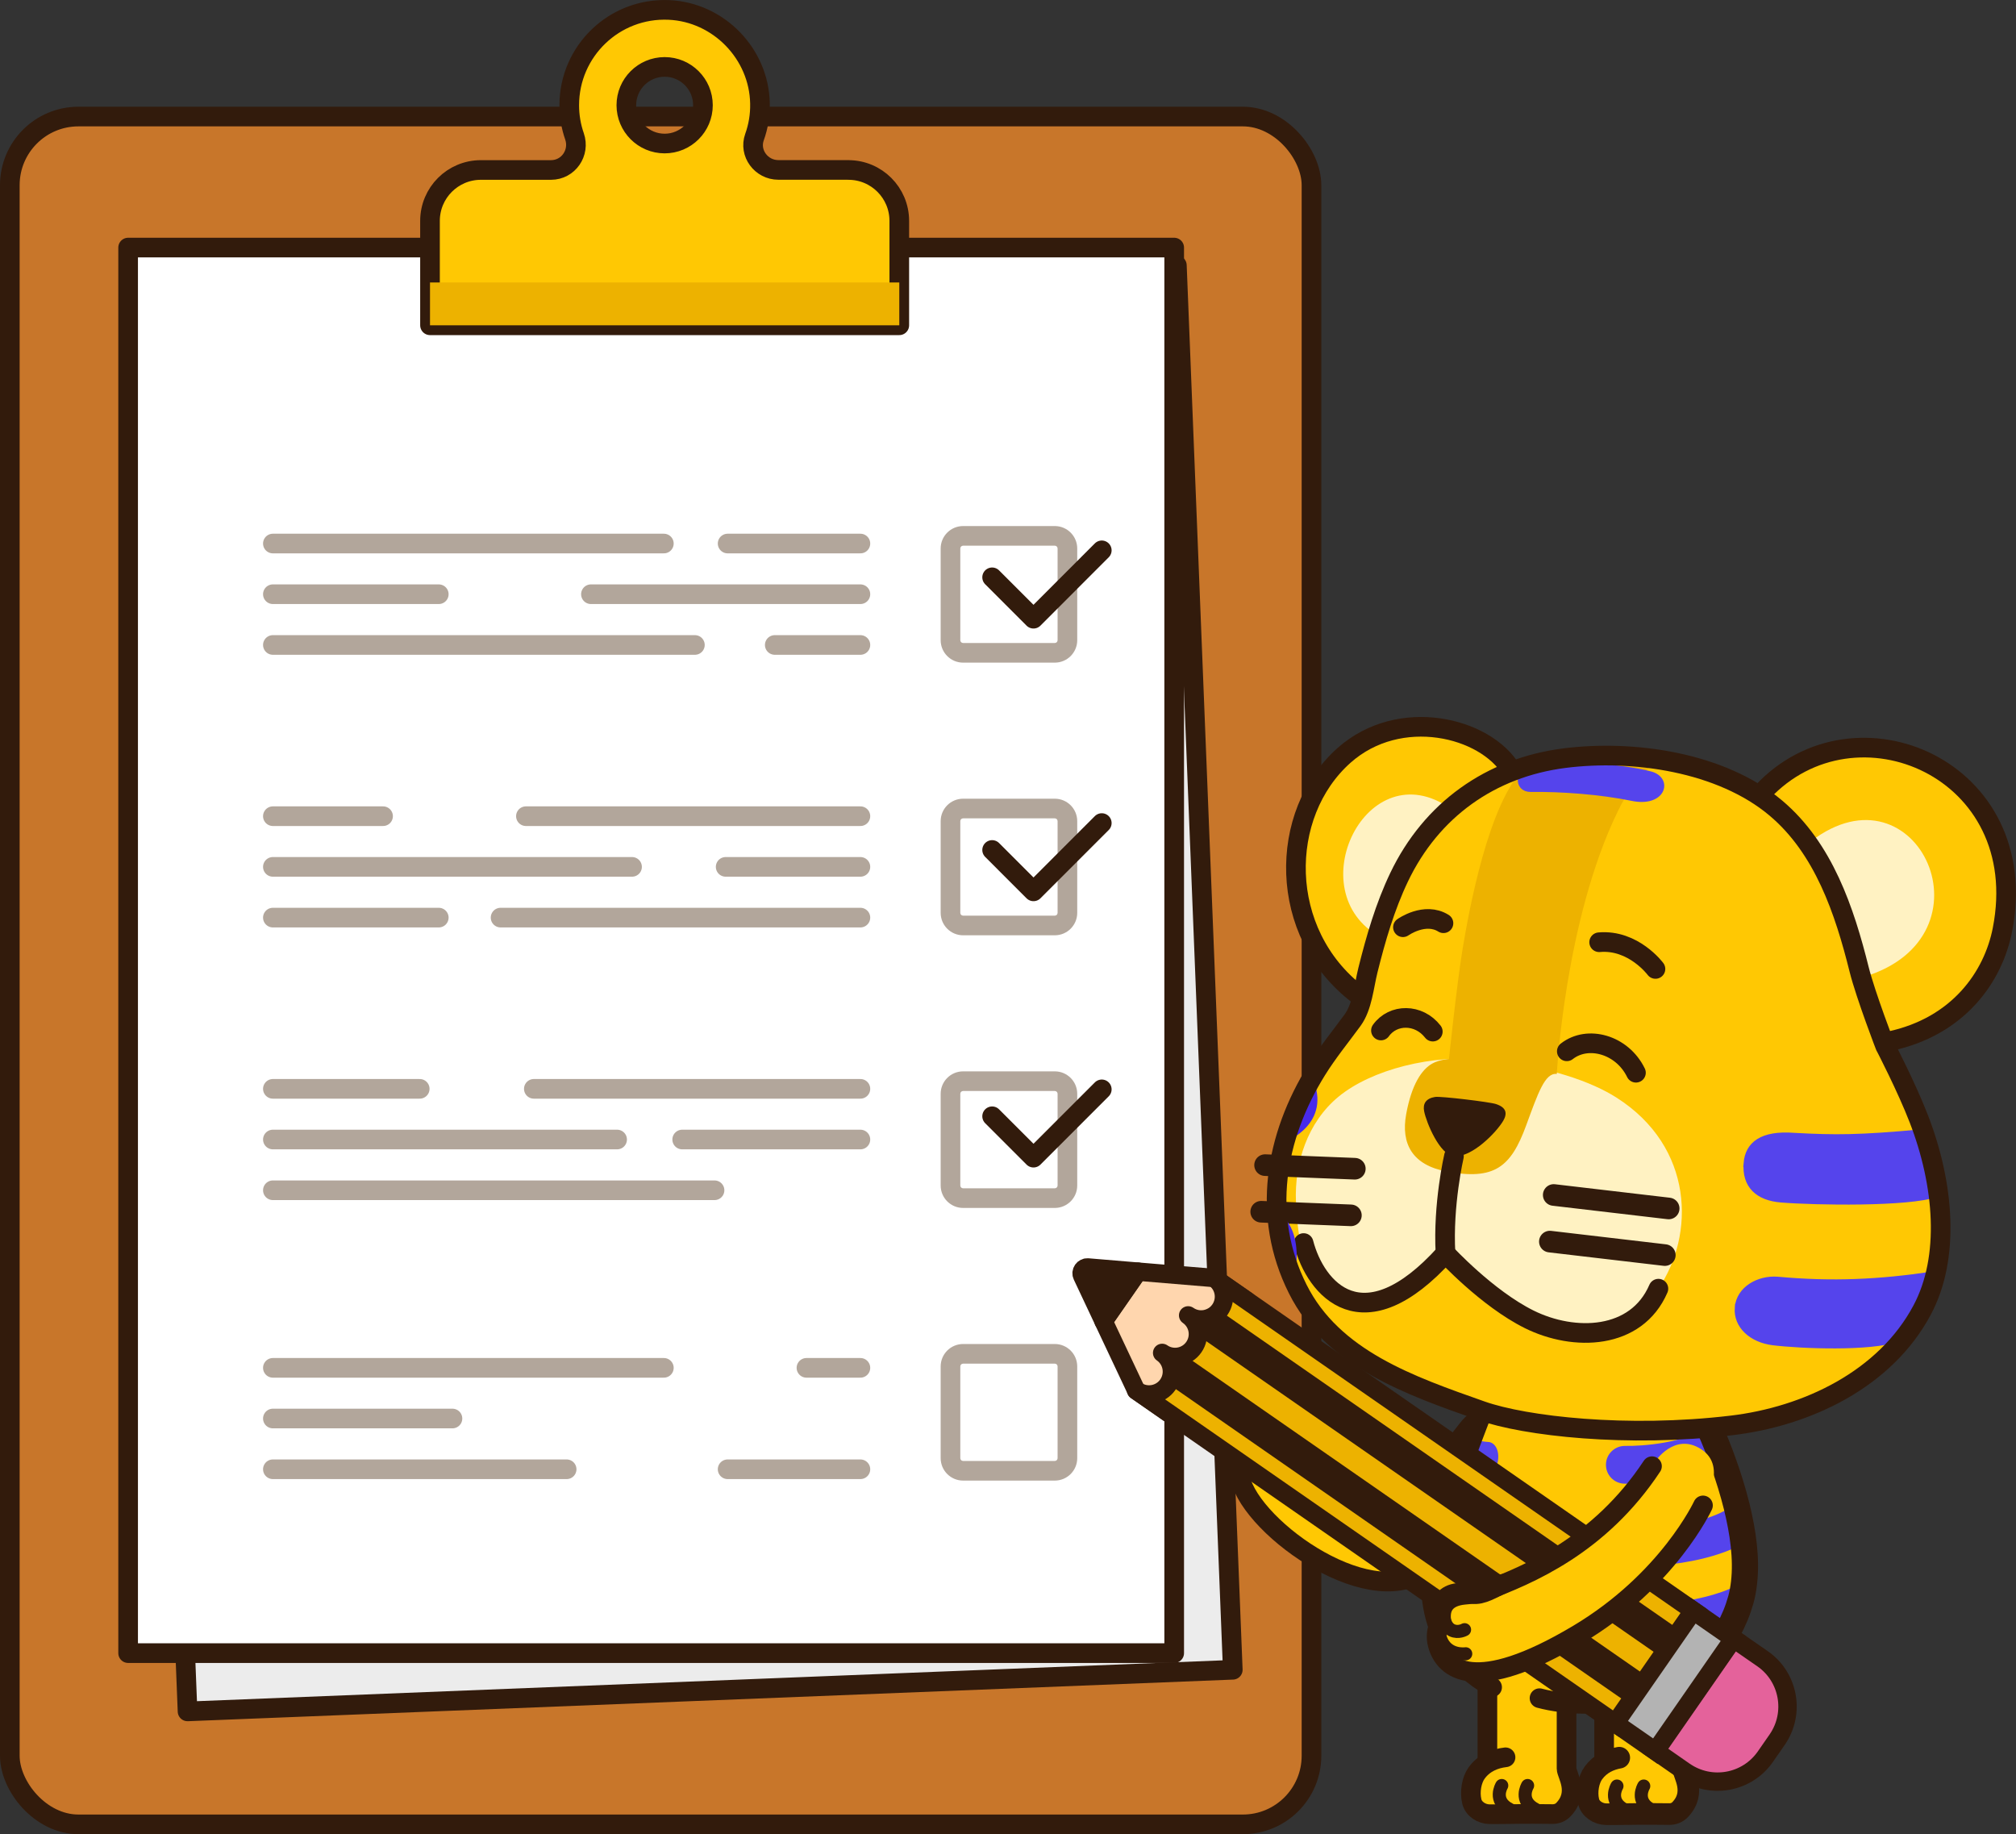 <svg xmlns="http://www.w3.org/2000/svg" xmlns:xlink="http://www.w3.org/1999/xlink" viewBox="0 0 307.93 280.12"><rect x="0" y="0" width="307.93" height="280.12" fill="#333333" stroke="none"/><defs><style>      .cls-1 {        stroke: #b3b3b3;        stroke-width: 2.71px;      }      .cls-1, .cls-2, .cls-3, .cls-4, .cls-5, .cls-6 {        stroke-miterlimit: 10;      }      .cls-1, .cls-3, .cls-7, .cls-8, .cls-9, .cls-10, .cls-11, .cls-12, .cls-13, .cls-14 {        fill: none;      }      .cls-15 {        fill: #fff;      }      .cls-15, .cls-16, .cls-17, .cls-18, .cls-7, .cls-8, .cls-9, .cls-19, .cls-10, .cls-11, .cls-12, .cls-20, .cls-21, .cls-13, .cls-22, .cls-14, .cls-23, .cls-24, .cls-25 {        stroke-linejoin: round;      }      .cls-15, .cls-16, .cls-18, .cls-3, .cls-7, .cls-8, .cls-19, .cls-10, .cls-11, .cls-20, .cls-4, .cls-21, .cls-13, .cls-5, .cls-22, .cls-6, .cls-14, .cls-23, .cls-24, .cls-25 {        stroke: #321b0c;      }      .cls-15, .cls-16, .cls-18, .cls-9, .cls-19, .cls-10, .cls-12, .cls-5, .cls-25 {        stroke-width: 3px;      }      .cls-16, .cls-17, .cls-18, .cls-7, .cls-8, .cls-9, .cls-10, .cls-11, .cls-12, .cls-20, .cls-21, .cls-13, .cls-22, .cls-14, .cls-23, .cls-24 {        stroke-linecap: round;      }      .cls-16, .cls-26, .cls-25 {        fill: #ffc803;      }      .cls-27 {        fill: #fff2c2;      }      .cls-17 {        stroke-width: 1.18px;      }      .cls-17, .cls-2 {        fill: #5544ec;        stroke: #5544ec;      }      .cls-2 {        stroke-width: 1.18px;      }      .cls-28, .cls-24 {        fill: #321b0c;      }      .cls-18, .cls-29, .cls-21, .cls-22 {        fill: #ffc803;      }      .cls-30 {        fill: #b2a69b;      }      .cls-3, .cls-4 {        stroke-width: 2.81px;      }      .cls-7 {        stroke-width: 4px;      }      .cls-8 {        stroke-width: 5px;      }      .cls-9 {        stroke: #211c0e;      }      .cls-19 {        fill: #ececec;      }      .cls-31 {        mix-blend-mode: darken;      }      .cls-31, .cls-32, .cls-23 {        fill: #edb200;      }      .cls-33 {        fill: #482aec;      }      .cls-34 {        clip-path: url(#clippath-1);      }      .cls-35 {        isolation: isolate;      }      .cls-11, .cls-20, .cls-6, .cls-23, .cls-24 {        stroke-width: 2.81px;      }      .cls-12 {        stroke: #b2a69b;      }      .cls-20 {        fill: #ffd6ae;      }      .cls-4, .cls-36 {        fill: #ccc;      }      .cls-37 {        fill: #5544ec;      }      .cls-21 {        stroke-width: 3.3px;      }      .cls-13 {        stroke-width: 3.3px;      }      .cls-5 {        fill: #c8762a;      }      .cls-22, .cls-14 {        stroke-width: 2px;      }      .cls-6 {        fill: #e4629b;      }      .cls-38 {        clip-path: url(#clippath);      }    </style><clipPath id="clippath"><path class="cls-23" d="M173.53,212.35l74.34,51.62,11.93-17.18-74.34-51.62c1.58,1.1,1.97,3.26.87,4.85-.36.52-.84.92-1.38,1.16-1.09.52-2.41.45-3.47-.29,1.58,1.1,1.97,3.26.87,4.85-1.1,1.58-3.27,1.97-4.84.88,1.06.73,1.58,1.95,1.48,3.15-.05.59-.25,1.18-.61,1.7-1.1,1.58-3.27,1.97-4.84.88Z"></path></clipPath><clipPath id="clippath-1"><rect class="cls-4" x="245.29" y="252.96" width="20.92" height="7.48" transform="translate(612.46 193.03) rotate(124.77)"></rect></clipPath></defs><g class="cls-35"><g id="Capa_2" data-name="Capa 2"><g id="Escenas"><g><g><g><rect class="cls-5" x="1.5" y="17.8" width="198.82" height="260.82" rx="10.48" ry="10.48"></rect><rect class="cls-19" x="24.31" y="43.62" width="159.78" height="214.66" transform="translate(-5.92 4.26) rotate(-2.28)"></rect><rect class="cls-15" x="19.57" y="37.81" width="159.78" height="214.66"></rect><path class="cls-25" d="M129.59,25.95h-10.71c-2.6,0-4.51-2.56-3.64-5,.58-1.61.88-3.34.84-5.16-.14-7.58-6.31-13.93-13.89-14.27-8.35-.38-15.24,6.28-15.24,14.55,0,1.66.28,3.26.8,4.75.87,2.51-.93,5.14-3.59,5.14h-10.71c-4.29,0-7.77,3.48-7.77,7.77v15.95h71.68v-15.95c0-4.29-3.48-7.77-7.77-7.77ZM101.52,10.22c3.23,0,5.85,2.62,5.85,5.85s-2.62,5.85-5.85,5.85-5.85-2.62-5.85-5.85,2.62-5.85,5.85-5.85Z"></path><rect class="cls-31" x="65.68" y="43.14" width="71.68" height="6.54"></rect></g><g><line class="cls-12" x1="111.14" y1="83.01" x2="131.42" y2="83.01"></line><line class="cls-12" x1="41.68" y1="83.01" x2="101.4" y2="83.01"></line><line class="cls-12" x1="90.26" y1="90.75" x2="131.42" y2="90.75"></line><line class="cls-12" x1="41.68" y1="90.75" x2="67.02" y2="90.75"></line><line class="cls-12" x1="118.34" y1="98.5" x2="131.42" y2="98.5"></line><line class="cls-12" x1="41.68" y1="98.5" x2="106.14" y2="98.5"></line><line class="cls-12" x1="80.33" y1="124.65" x2="131.42" y2="124.65"></line><line class="cls-12" x1="41.68" y1="124.65" x2="58.51" y2="124.65"></line><line class="cls-12" x1="110.84" y1="132.39" x2="131.42" y2="132.39"></line><line class="cls-12" x1="41.68" y1="132.39" x2="96.54" y2="132.39"></line><line class="cls-12" x1="76.46" y1="140.14" x2="131.42" y2="140.14"></line><line class="cls-12" x1="41.68" y1="140.14" x2="67.02" y2="140.14"></line><line class="cls-12" x1="81.54" y1="166.29" x2="131.42" y2="166.29"></line><line class="cls-12" x1="41.68" y1="166.29" x2="64.11" y2="166.29"></line><line class="cls-12" x1="104.2" y1="174.03" x2="131.42" y2="174.03"></line><line class="cls-12" x1="41.68" y1="174.03" x2="94.26" y2="174.03"></line><line class="cls-12" x1="41.68" y1="181.78" x2="109.14" y2="181.78"></line><line class="cls-12" x1="123.18" y1="208.9" x2="131.42" y2="208.9"></line><line class="cls-12" x1="41.68" y1="208.9" x2="101.4" y2="208.9"></line><line class="cls-12" x1="41.68" y1="216.64" x2="69.11" y2="216.64"></line><line class="cls-12" x1="111.14" y1="224.39" x2="131.42" y2="224.39"></line><line class="cls-12" x1="41.68" y1="224.39" x2="86.55" y2="224.39"></line><path class="cls-30" d="M161.11,83.34c.24,0,.43.19.43.43v14c0,.24-.19.43-.43.43h-14c-.24,0-.43-.19-.43-.43v-14c0-.24.19-.43.43-.43h14M161.11,80.34h-14c-1.9,0-3.43,1.54-3.43,3.43v14c0,1.9,1.54,3.43,3.43,3.43h14c1.9,0,3.43-1.54,3.43-3.43v-14c0-1.9-1.54-3.43-3.43-3.43h0Z"></path><path class="cls-30" d="M161.11,124.98c.24,0,.43.19.43.43v14c0,.24-.19.43-.43.43h-14c-.24,0-.43-.19-.43-.43v-14c0-.24.19-.43.43-.43h14M161.11,121.98h-14c-1.9,0-3.43,1.54-3.43,3.43v14c0,1.9,1.54,3.43,3.43,3.43h14c1.9,0,3.43-1.54,3.43-3.43v-14c0-1.9-1.54-3.43-3.43-3.43h0Z"></path><path class="cls-30" d="M161.11,166.62c.24,0,.43.19.43.43v14c0,.24-.19.43-.43.43h-14c-.24,0-.43-.19-.43-.43v-14c0-.24.19-.43.43-.43h14M161.11,163.62h-14c-1.9,0-3.43,1.54-3.43,3.43v14c0,1.9,1.54,3.43,3.43,3.43h14c1.9,0,3.43-1.54,3.43-3.43v-14c0-1.9-1.54-3.43-3.43-3.43h0Z"></path><path class="cls-30" d="M161.11,208.26c.24,0,.43.19.43.43v14c0,.24-.19.43-.43.43h-14c-.24,0-.43-.19-.43-.43v-14c0-.24.19-.43.43-.43h14M161.11,205.26h-14c-1.9,0-3.43,1.54-3.43,3.43v14c0,1.9,1.54,3.43,3.43,3.43h14c1.9,0,3.43-1.54,3.43-3.43v-14c0-1.9-1.54-3.43-3.43-3.43h0Z"></path><polyline class="cls-10" points="168.29 84.05 157.86 94.49 151.54 88.17"></polyline><polyline class="cls-10" points="168.29 125.7 157.86 136.13 151.54 129.81"></polyline><polyline class="cls-10" points="168.29 166.37 157.86 176.8 151.54 170.48"></polyline></g></g><g><g><g><g><g><path class="cls-29" d="M253.32,269.07s-6.59-2.87-9.68,1.37c-1.12,1.54-1.67,4.25-.53,5.61.93,1.11,3.18,1.03,5.58,1.03,1.21,0,3.82.08,5.51,0,1.58-.07,2.46-.54,2.92-1.28,1.15-1.85.78-3.42,0-5.68v-14.71s-6.4,3.96-12.31,3.46l.22,10.3,8.3-.09Z"></path><path class="cls-21" d="M257.11,255.4s0,10.59,0,14.71c0,.88,2.03,3.62-.47,6.25-.43.46-1.04.7-1.67.69-1.13-.03-4.58-.02-4.58-.02,0,0-3.8.06-5.07.04-1.19-.02-2.41-.79-2.68-1.95-.36-1.48-.02-3.31.74-4.35,1.03-1.41,2.48-2.07,3.95-2.33"></path><line class="cls-18" x1="245.02" y1="269.12" x2="245.02" y2="257.68"></line></g><g><path class="cls-14" d="M246.98,272.77s-1.42,2.33,1.26,3.67"></path><path class="cls-14" d="M251.07,272.77s-1.42,2.33,1.26,3.67"></path></g></g><g><g><path class="cls-29" d="M235.49,269.07s-6.59-2.87-9.68,1.37c-1.12,1.54-1.67,4.25-.53,5.61.93,1.11,3.18,1.03,5.58,1.03,1.21,0,3.82.08,5.51,0,1.58-.07,2.46-.54,2.92-1.28,1.15-1.85.78-3.42,0-5.68v-10.28s-6.98.6-12.09-3.67v13.01l8.3-.09Z"></path><path class="cls-18" d="M239.28,259.83s0,6.16,0,10.28c0,.88,2.03,3.62-.47,6.25-.43.46-1.04.7-1.67.69-1.13-.03-4.58-.02-4.58-.02,0,0-3.8.06-5.07.04-1.19-.02-2.41-.79-2.68-1.95-.36-1.48-.02-3.31.74-4.35,1.14-1.56,2.78-2.2,4.41-2.39"></path><line class="cls-18" x1="227.19" y1="269.12" x2="227.19" y2="256.16"></line></g><g><path class="cls-14" d="M229.38,272.69s-1.42,2.33,1.26,3.67"></path><path class="cls-14" d="M233.33,272.69s-1.42,2.33,1.26,3.67"></path></g></g></g><path class="cls-16" d="M215.78,240.85c-9.9,4.03-28.05-10.59-26.38-17.12.81-3.16,5.27-4.96,10.76-.43,9.57,7.89,11.12,11.67,24.06-5.1,3.11-4.02,8.42-.99,7.85,4.06-.23,2.09-5.34,14.13-16.3,18.6Z"></path><path class="cls-29" d="M266.26,241.58c-.35,2.59-1.12,5.06-2.34,7.3h0c-1.32,2.43-3.18,4.59-5.59,6.34-5.07,3.68-11.57,5.18-17.76,5.25-11.23.13-17.41-5.59-20.1-12.25-.16-.38-.3-.76-.43-1.14-.54-1.58-.86-3.19-.99-4.81-.16-1.9-.08-3.82.19-5.75.21-1.57.55-3.14.97-4.7,0,0,0-.02,0-.03,1.5-5.65,4.1-11.19,6.12-16.11,0,0,17.02,3.16,33.96.64,0,0,.23.55.61,1.48.51,1.27,1.3,3.27,2.11,5.52.72,2,1.46,4.2,2.07,6.31.55,1.91.98,3.73,1.17,5.25.03.28.06.55.09.83.21,1.99.18,3.96-.08,5.88Z"></path><g><path class="cls-37" d="M266.34,235.7c-3.79,2.1-8.61,2.98-12.44,3.34-3.23.3-5.75.23-6.35.21-1.59-.06-2.84-1.4-2.77-3,.06-1.59,1.39-2.84,3-2.77,3.39.13,13.1-.33,17.3-3.86.55,1.91.98,3.73,1.17,5.25.03.28.06.55.09.83Z"></path><path class="cls-37" d="M266.26,241.58c-.35,2.59-1.12,5.06-2.34,7.3h0c-3.33,1.06-6.94,1.6-9.94,1.89-3.75.35-6.58.28-6.85.28-1.59-.03-2.85-1.36-2.81-2.96.04-1.59,1.37-2.85,2.96-2.81,3.66.08,13.87-.42,18.98-3.7Z"></path><path class="cls-37" d="M263.01,223.31c-3.4,2.05-7.69,2.84-10.8,3.13-2.09.19-3.66.17-4.11.15-1.59-.04-2.85-1.37-2.8-2.96.04-1.59,1.36-2.84,2.96-2.81,2.42.06,9.33-.41,12.64-3.03.51,1.27,1.3,3.27,2.11,5.52Z"></path><path class="cls-37" d="M227.23,234.86c-.2,1.49-1.21,2.68-2.25,2.65-.39-.01-2.03-.09-4.08-.56-.54-.12-1.1-.27-1.67-.45.21-1.57.55-3.14.97-4.7,0,0,0-.02,0-.03.09-.22.18-.44.27-.65,2.08.67,4.14.92,5.24.96,1.05.04,1.73,1.28,1.52,2.77Z"></path><path class="cls-37" d="M225.74,245.97c-.21,1.49-1.23,2.67-2.26,2.61-.13,0-1.33-.07-3-.37-.16-.38-.3-.76-.43-1.14-.54-1.58-.86-3.19-.99-4.81,2.1.6,4.1.85,5.2.91,1.04.06,1.71,1.3,1.49,2.8Z"></path><path class="cls-37" d="M228.81,223.01c-.21,1.5-1.23,2.67-2.26,2.62-.29-.02-1.31-.08-2.64-.38-.26-.06-.53-.13-.81-.2.94-2.11,1.75-3.86,2.33-5.1.78.16,1.45.25,1.89.27,1.04.06,1.71,1.3,1.49,2.8Z"></path></g><path class="cls-10" d="M227.91,257.68c-11.91-6.63-9.28-18.86-8.74-22.17,1.32-4.38,6.85-18.8,6.85-18.8"></path><path class="cls-10" d="M247.85,259.66c-3.53.8-8.57.79-12.7-.31"></path><path class="cls-7" d="M260.29,216.31s.37.74.93,2.02c.58,1.32,1.36,3.21,2.14,5.43.68,1.91,1.35,4.06,1.91,6.31.47,1.94.87,3.95,1.08,5.93.21,1.96.25,3.89.04,5.71-.1.9-.26,1.78-.49,2.61-.47,1.67-1.1,3.19-1.87,4.55-2.2,3.92-5.48,6.61-9.12,8.4"></path><g><polygon class="cls-20" points="173.55 212.36 178.57 215.85 190.5 198.68 185.46 195.18 173.82 194.21 168.56 201.78 173.54 212.34 173.55 212.36"></polygon><path class="cls-24" d="M168.56,201.78l5.26-7.57-7.65-.64c-.68-.06-1.17.65-.88,1.26l3.27,6.94Z"></path><g><path class="cls-32" d="M173.53,212.35l74.34,51.62,11.93-17.18-74.34-51.62c1.58,1.1,1.97,3.26.87,4.85-.36.52-.84.92-1.38,1.16-1.09.52-2.41.45-3.47-.29,1.58,1.1,1.97,3.26.87,4.85-1.1,1.58-3.27,1.97-4.84.88,1.06.73,1.58,1.95,1.48,3.15-.05.59-.25,1.18-.61,1.7-1.1,1.58-3.27,1.97-4.84.88Z"></path><g class="cls-38"><g><line class="cls-8" x1="182.31" y1="200.44" x2="257.11" y2="252.37"></line><line class="cls-8" x1="176.8" y1="207.16" x2="251.6" y2="259.1"></line></g></g><path class="cls-11" d="M173.53,212.35l74.34,51.62,11.93-17.18-74.34-51.62c1.58,1.1,1.97,3.26.87,4.85-.36.52-.84.92-1.38,1.16-1.09.52-2.41.45-3.47-.29,1.58,1.1,1.97,3.26.87,4.85-1.1,1.58-3.27,1.97-4.84.88,1.06.73,1.58,1.95,1.48,3.15-.05.59-.25,1.18-.61,1.7-1.1,1.58-3.27,1.97-4.84.88Z"></path></g><path class="cls-6" d="M257.28,270.5c4.02,2.8,9.54,1.82,12.35-2.19l1.84-2.65c2.77-4.04,1.76-9.56-2.26-12.34l-4.48-3.1-11.92,17.17,4.48,3.12Z"></path><g><rect class="cls-36" x="245.29" y="252.96" width="20.92" height="7.48" transform="translate(612.46 193.03) rotate(124.77)"></rect><g class="cls-34"><g><line class="cls-1" x1="260.06" y1="246.26" x2="247.47" y2="264.38"></line><line class="cls-1" x1="262.04" y1="247.64" x2="249.45" y2="265.76"></line><line class="cls-1" x1="264.02" y1="249.01" x2="251.43" y2="267.13"></line></g></g><rect class="cls-3" x="245.29" y="252.96" width="20.92" height="7.48" transform="translate(612.46 193.03) rotate(124.77)"></rect></g></g><g><path class="cls-29" d="M252.8,223.23s-10.08,16.41-26.71,19.9c-1.09.23-1.82.42-3.25.57-2.61.26-3.88,1.63-3.57,3.99,0,0-1.16,1.48-.59,3.61,1.02,3.8,5.74,7.86,21.87-1.61,14.13-8.29,19.56-19.78,19.56-19.78,0,0,3.98-5.88-.31-8.61-4.06-2.59-7,1.93-7,1.93Z"></path><path class="cls-22" d="M223.88,252.57s-2.87.44-3.84-2.32c-.76-2.18-.05-3.33-.05-3.33"></path><path class="cls-18" d="M220.04,247.07s-.99-4.81,4.92-3.64c1.34.26,3.18-.91,4.51-1.52"></path><path class="cls-22" d="M223.7,248.89s-.94.54-1.92.09c-1.55-.7-1.39-3.56-1.39-3.56"></path><path class="cls-10" d="M260.12,229.91s-5.29,11.47-19.1,19.7c-15.77,9.4-20.42,5.33-21.43,1.53-.56-2.13.56-3.6.56-3.6-.32-2.36.93-3.73,3.49-3.98,1.4-.14,2.17-.17,3.18-.55,6.62-2.51,17.5-6.97,25.51-19.09"></path></g></g><g><path class="cls-26" d="M267.01,120.56c-7.53-4.14-17.41-6.79-33.99-3.42-21.33,4.33-25.15,36.39-25.15,36.39-6.46,8.87-19.32,23.44-9.59,43.67,6.3,13.11,26.5,19.79,41.39,21.04,44.83,3.75,54.74-15.63,56.33-24.48,2.52-14.07-5.48-28.12-8.01-33.95-4.44-10.2-6.09-31.06-20.98-39.25Z"></path><g><path class="cls-26" d="M231.67,117.92c-11.47-13.46-34.22-7.5-33.79,16.86.13,7.12,3.63,12.68,10.6,18.14,0,0,2.05-10.72,6.3-19.81,3.19-6.82,10.16-12.61,16.89-15.19Z"></path><path class="cls-26" d="M269.22,120.97c14.16-15.16,41.46-3.56,36.65,21.02-1.4,7.18-9.24,15.56-19.74,17.8,0,0-.3-6.68-2.97-16.73-2.33-8.75-9.64-19.12-13.94-22.1Z"></path><path class="cls-27" d="M284.59,149.22c10.32-3.06,12.4-11.35,9.86-17.33-2.54-5.98-9.69-9.64-17.82-3.42,0,0,.96,1.81,2.05,3.94,1.09,2.13,2.29,4.58,2.78,5.85s1.3,4.07,1.95,6.48,1.18,4.48,1.18,4.48Z"></path><path class="cls-27" d="M221.52,123.46c-6.39-4.46-12.21-1.27-14.85,3.89s-2.12,12.3,4.15,15.73c0,0,.76-2.04,1.7-4.39.94-2.36,2.05-5.03,2.75-6.3.66-1.19,2.22-3.43,3.61-5.36s2.63-3.57,2.63-3.57Z"></path></g><path class="cls-27" d="M220.79,191.42c-4.12,4.16-11.54,10.65-16.99,7.2-4.53-2.87-5.59-9.07-5.85-15.05s1.79-12.2,6.5-16.08c4.99-4.11,14.32-6.56,22.72-5.64,9.61,1.05,16,3.4,19.74,5.78,11.89,7.58,11.98,21.01,6.4,29.17-6.08,9.88-17.96,9.46-32.52-5.39Z"></path><path class="cls-32" d="M214.78,170.19c-.81,4.5.94,7.75,6.22,8.73,7.27,1.35,9.77-.66,12.11-7.04,1.81-4.93,2.88-8.1,4.68-7.86,0,0,1.22-23.45,9.3-40.08,2.93-6.04,6.41-7.9,6.41-7.9,0,0-3.98-.9-10.79-.58-4.73.22-9.69,1.67-9.69,1.67-5.67,5.16-8.72,22.37-9.63,27.87-.9,5.51-2.07,16.73-2.07,16.73,0,0-1.49.1-2.55.7-1.61.9-3.16,3.18-3.99,7.75Z"></path><g><g><g><polyline class="cls-9" points="237.32 182.5 246.1 183.53 254.88 184.56"></polyline><polyline class="cls-9" points="236.73 189.62 245.51 190.65 254.29 191.68"></polyline><polyline class="cls-9" points="206.94 178.49 200.09 178.22 193.23 177.94"></polyline><polyline class="cls-9" points="206.34 185.61 199.49 185.34 192.64 185.06"></polyline></g><g><polyline class="cls-13" points="237.32 182.5 246.1 183.53 254.88 184.56"></polyline><polyline class="cls-13" points="236.73 189.62 245.51 190.65 254.29 191.68"></polyline><polyline class="cls-13" points="206.94 178.49 200.09 178.22 193.23 177.94"></polyline><polyline class="cls-13" points="206.34 185.61 199.49 185.34 192.64 185.06"></polyline></g></g><path class="cls-10" d="M199.12,189.84c1.82,7.02,9.04,15.59,21.67,1.58,0,0,6.33,6.87,12.78,10.07,6.89,3.42,16.37,3.13,19.74-4.68"></path><path class="cls-10" d="M222.08,176.58s-1.71,7.33-1.29,14.84"></path><path class="cls-28" d="M229.6,171.18c-1,1.71-4.75,5.63-7.52,5.4-2.17-.18-4.22-5.15-4.55-6.86-.23-1.15.26-1.96,1.66-2.19.86-.14,8.32.76,9.3,1.08,1.6.52,1.78,1.42,1.11,2.58Z"></path><g><g><path class="cls-10" d="M214.29,141.61s3.35-2.39,6.19-.61"></path><path class="cls-10" d="M252.86,147.98s-3.36-4.54-8.6-4.08"></path></g><g><path class="cls-10" d="M239.32,160.56h0c3.19-2.5,8.45-1.06,10.56,3.27h0"></path><path class="cls-10" d="M210.93,157.38h0c1.85-2.58,5.77-2.6,7.92.17h0"></path></g></g></g><g><path class="cls-33" d="M196.22,174.43s7.4-2.75,4.21-9.88c0,0-3.02,2.46-4.21,9.88Z"></path><path class="cls-33" d="M197.64,195.66s-3.3-5.89-2.32-10.37c0,0,4.03,2.04,2.32,10.37Z"></path><path class="cls-2" d="M266.92,177.65c-.27,3.29,1.65,5.13,5.16,5.41,5.2.42,19.48.66,23.66-.84-.22-3.89-.99-6.63-2.39-9.14-9.25.85-13.04.87-19.33.52-4.88-.37-6.88,1.31-7.11,4.05Z"></path><path class="cls-2" d="M265.56,199.73c-.21,2.66,2.08,4.73,5.25,5.13,4.22.52,14.85.95,19.03-.54,1.8-1.27,4.55-5.9,5.33-9.53-8.04,1.19-15.21,1.56-23.69.78-2.77-.21-5.7,1.38-5.92,4.16Z"></path><path class="cls-17" d="M233.7,117.44c-1.45.29-1.99,2.95.14,2.92,4.56-.07,10.65.37,15.49,1.37,4.51.94,5.53-2.6,2.72-3.34-4.27-1.13-13.68-1.88-18.35-.95Z"></path></g><g><path class="cls-10" d="M287.98,159.81c.17.51-3.04-7.87-4-11.72-2.25-9.03-5.43-18.53-12.73-24.68-8.35-7.03-21.78-8.96-32.31-7.62-11.31,1.45-20.33,7.93-25.23,18.17-2.16,4.52-3.56,9.36-4.77,14.21-.62,2.49-.84,5.57-2.34,7.63-1.85,2.53-3.82,4.93-5.48,7.6-6.38,10.26-8.48,22.33-2.9,33.46,5.37,10.71,17.23,14.78,28.09,18.61,6.62,2.33,22.16,4.13,38.2,2.22,11.45-1.36,23.44-7.01,29.09-17.63,4.29-8.05,3.34-19.2-.49-29.13-1.87-4.85-5.13-11.13-5.13-11.13h0Z"></path><path class="cls-10" d="M207.37,151.86c-6.11-4.68-9.16-11.57-9.41-18.4-.25-6.84,2.29-13.62,7.35-18.11,4.24-3.76,9.63-4.84,14.46-4.16,4.83.68,9.09,3.12,11.08,6.42"></path><path class="cls-10" d="M288.65,159.01c10.5-2.24,15.81-9.84,17.21-17.02,4.81-24.58-22.49-36.18-36.65-21.02"></path></g></g></g></g></g></g></g></svg>